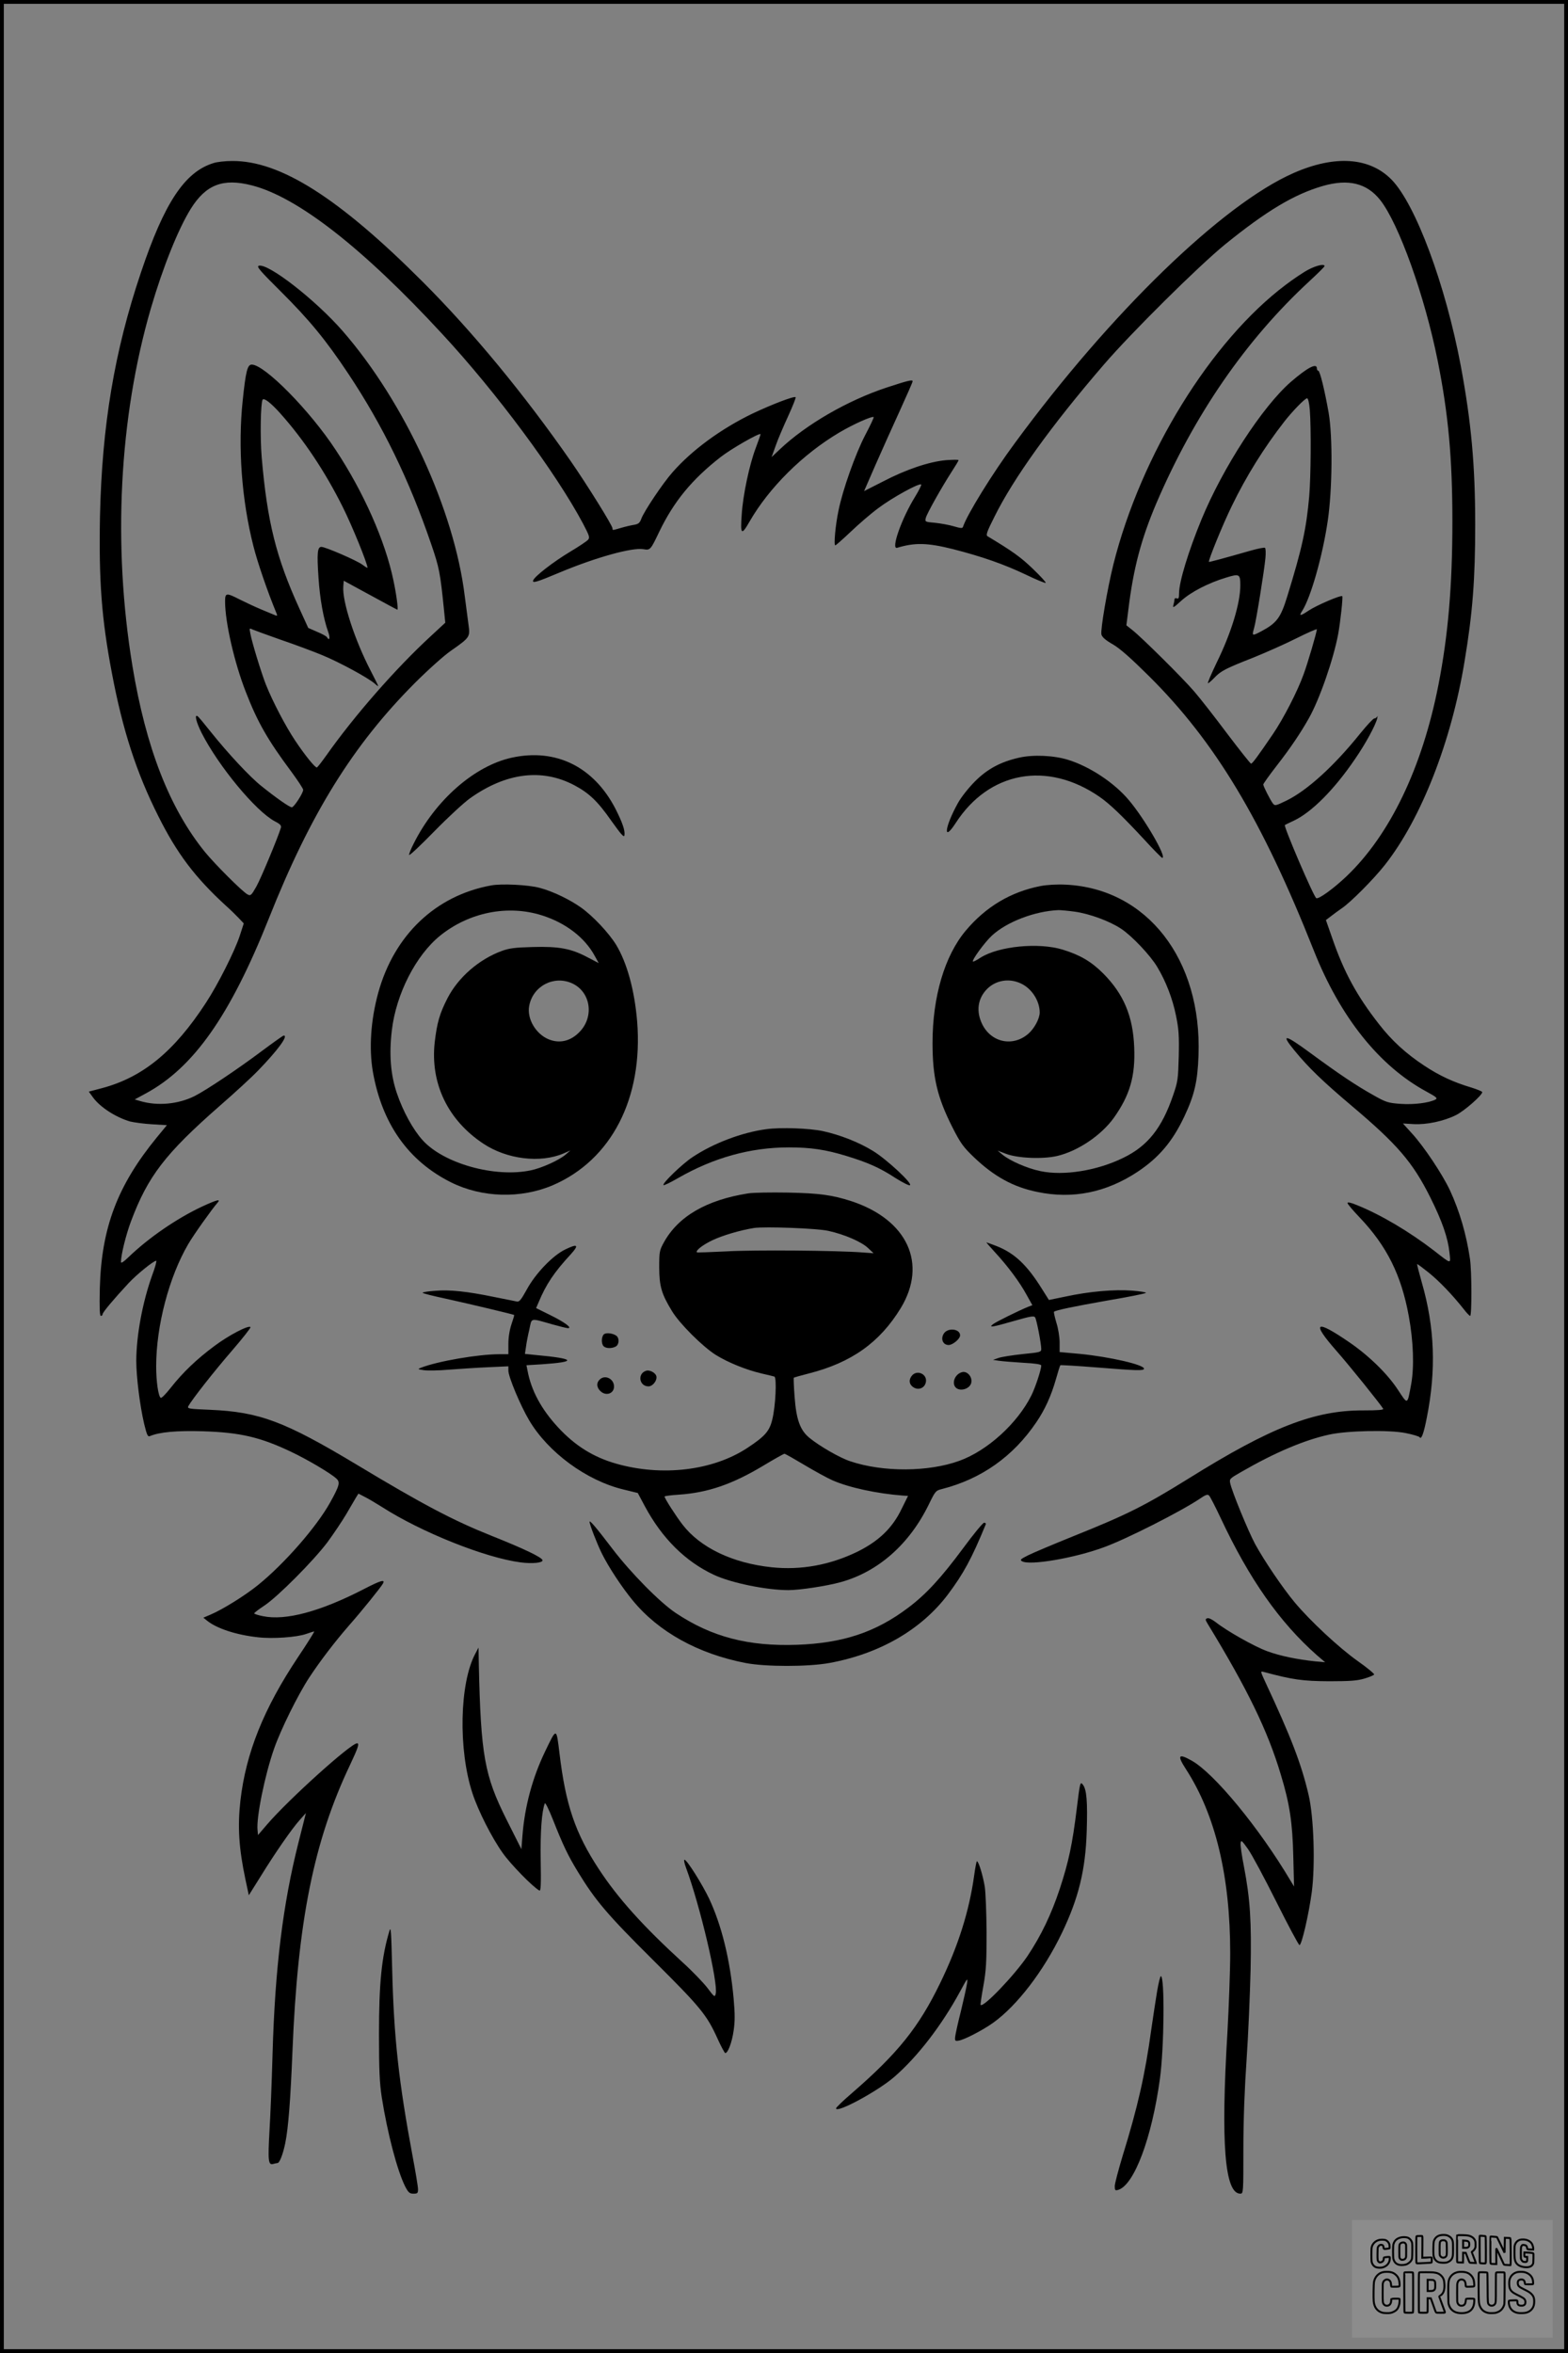 <?xml version="1.0" encoding="UTF-8"?>
<svg xmlns="http://www.w3.org/2000/svg" version="1.0" width="1024pt" height="1536pt" viewBox="0 0 1024 1536" preserveAspectRatio="xMidYMid meet">
  <rect x="0" y="0" width="1024" height="1536" fill="#808080" stroke="none"/>
  <g transform="translate(0.00 0.00) scale(1)">
    <g transform="translate(0,1536) scale(0.1,-0.1)" fill="#000000" stroke="none">
      <path d="M1393 14295 c-187 -58 -320 -259 -473 -715 -173 -513 -254 -999 -267 -1590 -8 -421 10 -668 78 -1025 70 -371 160 -649 303 -933 122 -244 240 -400 441 -584 28 -25 65 -61 84 -81 l33 -35 -27 -83 c-34 -102 -142 -316 -220 -435 -207 -318 -412 -486 -678 -557 l-87 -23 29 -40 c47 -63 148 -128 241 -155 25 -6 89 -15 142 -18 l98 -6 -66 -80 c-257 -314 -361 -589 -372 -982 -3 -132 -1 -183 7 -183 6 0 11 5 11 11 0 12 74 100 170 203 52 56 163 146 180 146 5 0 -7 -44 -27 -97 -63 -177 -102 -390 -103 -555 0 -104 23 -290 51 -411 18 -74 24 -87 37 -82 64 27 176 37 347 32 244 -8 375 -38 580 -136 103 -49 254 -138 292 -173 26 -24 20 -46 -41 -156 -89 -160 -299 -400 -471 -539 -84 -68 -230 -159 -310 -193 l-47 -20 25 -20 c65 -52 193 -93 333 -108 95 -11 252 0 314 22 25 9 48 16 52 16 3 0 -44 -76 -106 -168 -224 -336 -340 -625 -376 -937 -19 -170 -10 -311 33 -514 l22 -103 77 123 c97 157 204 311 256 369 l40 45 -49 -194 c-102 -404 -153 -820 -169 -1379 -5 -180 -14 -405 -20 -501 -11 -196 -8 -226 24 -217 11 3 24 6 28 6 14 0 36 57 51 130 20 99 34 278 47 600 34 846 139 1371 376 1869 53 112 62 141 46 141 -41 0 -447 -366 -587 -529 l-60 -70 -3 32 c-9 81 47 358 108 532 44 126 156 352 230 465 72 109 166 232 260 340 83 94 208 249 221 273 16 29 -14 21 -124 -36 -285 -147 -512 -208 -660 -177 -32 6 -57 15 -57 18 0 4 30 27 68 52 88 59 318 290 410 412 39 53 95 136 124 185 28 48 57 98 65 111 l14 22 40 -21 c23 -11 73 -41 113 -66 255 -164 674 -332 906 -362 76 -10 146 -3 143 14 -3 19 -121 75 -334 160 -248 99 -446 203 -878 463 -473 284 -636 345 -958 359 -141 6 -151 7 -143 24 23 42 167 226 285 362 70 81 125 151 121 154 -13 14 -143 -54 -235 -123 -116 -86 -206 -172 -285 -272 -31 -40 -61 -70 -66 -67 -16 10 -30 106 -30 206 0 264 84 583 209 797 36 62 153 226 191 270 25 28 -2 21 -104 -26 -165 -78 -346 -203 -474 -326 -34 -33 -52 -45 -52 -34 0 45 32 175 65 264 111 296 224 443 580 755 99 86 212 190 251 231 129 133 199 229 167 228 -5 0 -69 -46 -143 -101 -160 -120 -364 -256 -439 -294 -106 -53 -241 -66 -354 -33 l-37 11 72 39 c313 169 552 510 804 1143 272 685 550 1132 953 1536 86 86 192 181 236 211 123 86 126 90 115 168 -5 36 -16 121 -25 190 -69 562 -393 1265 -797 1729 -178 204 -488 445 -548 426 -16 -5 9 -34 144 -168 186 -185 294 -316 441 -537 225 -338 398 -693 541 -1112 53 -154 59 -188 83 -423 l9 -90 -96 -89 c-227 -209 -497 -517 -682 -779 -30 -42 -57 -77 -61 -77 -13 0 -79 82 -141 175 -63 94 -147 255 -191 365 -30 76 -92 278 -102 334 -7 35 -6 37 11 28 11 -5 93 -35 184 -67 91 -31 215 -77 275 -102 110 -45 300 -148 343 -186 12 -11 22 -18 22 -15 0 2 -22 47 -49 99 -104 200 -187 454 -179 551 l3 37 173 -94 c95 -52 175 -95 177 -95 7 0 -6 100 -26 193 -53 254 -194 574 -376 849 -169 258 -465 558 -549 558 -28 0 -39 -43 -59 -235 -32 -303 -7 -648 70 -950 26 -104 93 -300 151 -439 6 -15 4 -18 -7 -13 -8 3 -48 20 -89 37 -41 17 -105 47 -143 66 -90 46 -97 45 -97 -13 0 -135 61 -400 135 -589 77 -199 144 -315 298 -522 42 -57 77 -110 77 -118 0 -21 -60 -114 -74 -114 -15 0 -102 61 -198 138 -77 61 -220 215 -332 355 -42 53 -80 99 -86 102 -21 13 -9 -38 26 -108 110 -217 353 -511 478 -578 37 -19 45 -28 40 -44 -20 -65 -129 -327 -159 -381 -34 -60 -38 -63 -58 -53 -34 18 -212 196 -280 279 -231 286 -384 680 -472 1212 -130 790 -87 1622 120 2334 79 270 178 517 261 651 99 158 210 201 398 153 299 -76 725 -408 1244 -970 355 -383 742 -905 919 -1237 41 -78 46 -92 34 -106 -7 -9 -61 -45 -118 -79 -107 -64 -233 -161 -241 -187 -7 -20 22 -12 176 53 235 98 470 163 543 151 46 -8 47 -6 105 115 94 195 212 340 401 487 68 53 251 158 260 149 1 -1 -13 -42 -32 -92 -41 -108 -83 -306 -91 -432 -10 -133 -2 -140 51 -47 127 221 347 440 587 582 93 55 215 109 224 100 2 -2 -23 -56 -57 -120 -63 -122 -146 -355 -173 -490 -20 -94 -32 -227 -21 -227 4 0 49 40 100 88 51 49 132 119 181 155 90 68 268 166 280 154 3 -3 -15 -39 -40 -80 -88 -142 -160 -346 -117 -333 116 35 197 33 362 -8 192 -49 335 -99 478 -167 68 -33 127 -57 130 -54 3 4 -35 45 -85 93 -78 75 -131 113 -294 211 -13 7 -6 28 44 127 124 251 371 595 715 994 179 208 618 643 791 784 270 219 452 328 639 382 167 48 287 18 374 -91 122 -154 292 -629 376 -1050 70 -349 96 -639 96 -1050 0 -418 -28 -744 -91 -1065 -106 -542 -317 -980 -600 -1250 -84 -80 -183 -152 -198 -143 -18 11 -214 469 -205 477 2 2 29 15 59 29 116 55 263 202 399 402 69 100 133 218 145 265 3 14 3 19 0 13 -3 -7 -12 -13 -19 -13 -7 0 -48 -44 -91 -97 -171 -213 -346 -372 -482 -439 -73 -35 -76 -36 -90 -18 -18 25 -62 111 -62 123 0 5 39 60 88 123 91 117 156 214 209 308 70 123 161 385 192 550 15 82 32 242 27 248 -9 9 -169 -60 -220 -94 -55 -37 -65 -37 -42 -2 55 85 133 356 167 588 30 202 33 548 6 705 -26 147 -57 275 -68 275 -5 0 -9 7 -9 15 0 38 -61 6 -170 -88 -185 -161 -444 -559 -584 -899 -85 -207 -146 -406 -146 -481 0 -31 -3 -38 -15 -33 -8 3 -15 0 -15 -7 0 -7 -3 -23 -7 -37 -6 -21 2 -17 51 28 64 58 178 117 295 152 85 26 91 23 91 -52 0 -115 -59 -310 -155 -505 -35 -73 -61 -133 -56 -133 4 0 23 16 42 36 42 44 70 59 256 132 81 33 208 89 281 126 72 36 132 62 132 58 0 -17 -59 -219 -86 -292 -39 -110 -133 -293 -203 -395 -99 -145 -132 -190 -141 -190 -4 0 -74 88 -155 195 -80 107 -177 231 -215 275 -77 90 -344 354 -405 402 l-39 31 13 103 c33 270 83 458 182 692 248 579 585 1068 1001 1452 54 50 98 93 98 98 0 16 -51 5 -105 -23 -31 -16 -98 -61 -148 -99 -489 -367 -946 -1108 -1126 -1826 -40 -162 -85 -426 -78 -457 5 -18 27 -37 74 -64 47 -27 118 -90 238 -209 430 -427 737 -937 1075 -1790 172 -434 427 -754 736 -921 66 -36 74 -43 58 -52 -43 -22 -141 -34 -227 -28 -83 6 -95 10 -180 58 -112 63 -216 132 -412 276 -166 122 -193 126 -101 14 92 -112 183 -200 376 -363 295 -249 396 -366 510 -594 79 -158 116 -266 126 -362 8 -77 16 -78 -101 13 -160 123 -346 234 -503 297 -40 17 -62 21 -62 14 0 -7 36 -49 79 -94 178 -187 272 -376 321 -643 31 -168 36 -334 16 -445 -26 -139 -21 -137 -87 -37 -68 104 -190 223 -319 311 -219 150 -248 132 -85 -54 90 -102 286 -346 308 -381 5 -8 -33 -11 -131 -11 -318 1 -603 -110 -1137 -443 -290 -180 -403 -237 -760 -380 -126 -51 -257 -106 -289 -122 -52 -26 -57 -31 -41 -40 51 -29 343 21 535 92 144 52 501 233 625 316 39 27 52 31 61 21 7 -6 41 -73 76 -147 187 -399 385 -680 627 -894 l55 -47 -65 6 c-116 12 -229 35 -313 66 -83 30 -264 132 -337 190 -24 18 -46 29 -55 25 -14 -5 -13 -10 4 -38 258 -423 391 -696 476 -981 59 -193 77 -317 82 -537 l5 -195 -23 38 c-204 344 -499 702 -646 784 -87 49 -96 35 -37 -56 193 -298 289 -700 289 -1201 0 -118 -9 -350 -18 -515 -44 -727 -18 -1055 84 -1055 20 0 20 7 20 293 0 188 8 395 21 582 11 160 22 421 26 581 7 324 -3 469 -43 678 -14 70 -24 140 -22 154 3 23 7 19 48 -38 25 -35 108 -190 185 -344 77 -154 145 -281 151 -283 14 -5 61 199 81 347 23 178 13 490 -21 633 -47 202 -115 378 -280 731 -35 76 -36 78 -14 72 190 -51 255 -60 428 -61 140 0 186 4 232 18 31 9 59 21 62 26 3 4 -45 44 -106 87 -122 86 -312 263 -413 384 -79 95 -197 269 -258 380 -46 86 -152 344 -163 398 -6 28 -2 31 73 74 217 125 409 207 573 243 117 26 394 32 500 10 47 -9 88 -22 91 -27 11 -18 27 24 47 128 62 311 52 589 -33 883 -18 64 -32 117 -30 119 1 2 36 -24 76 -56 69 -56 151 -141 229 -239 18 -24 37 -43 41 -43 11 0 11 288 -1 371 -24 162 -67 310 -131 449 -50 106 -170 286 -248 371 l-59 65 69 -4 c85 -5 198 19 278 59 54 27 171 129 171 150 0 4 -31 17 -69 29 -118 35 -209 77 -309 143 -120 79 -214 165 -296 271 -145 185 -229 340 -305 560 l-42 120 33 25 c18 14 50 38 71 52 57 38 210 192 282 284 236 300 433 803 519 1325 53 317 70 536 70 895 0 389 -26 670 -94 1036 -100 531 -295 1055 -452 1216 -144 147 -371 162 -641 43 -464 -204 -1193 -910 -1819 -1762 -146 -197 -313 -468 -339 -547 -4 -11 -14 -10 -59 3 -30 9 -85 19 -122 23 -67 6 -68 6 -62 32 7 28 101 196 170 303 24 37 44 70 44 74 0 4 -37 3 -82 0 -110 -10 -260 -60 -413 -140 l-122 -62 74 170 c41 94 113 253 159 354 46 101 84 187 84 193 0 12 -30 5 -170 -41 -254 -84 -525 -240 -698 -404 l-53 -50 27 75 c14 41 51 127 81 192 30 66 52 121 49 124 -9 9 -153 -46 -282 -107 -205 -99 -395 -238 -522 -383 -63 -71 -187 -256 -204 -304 -10 -27 -19 -34 -47 -39 -20 -3 -58 -12 -85 -20 -59 -17 -56 -17 -56 -3 0 18 -165 283 -273 439 -302 434 -638 842 -967 1171 -548 548 -931 791 -1245 788 -44 0 -99 -6 -122 -14z m437 -1633 c154 -172 294 -382 409 -613 61 -122 161 -368 161 -395 0 -3 -15 6 -32 19 -37 28 -243 117 -269 117 -26 0 -30 -40 -19 -200 9 -141 33 -271 64 -357 14 -39 7 -60 -9 -32 -4 6 -33 22 -65 35 l-57 25 -58 127 c-152 333 -210 567 -246 987 -11 131 -7 354 6 376 9 14 55 -22 115 -89z m6724 21 c9 -115 7 -433 -4 -563 -19 -212 -46 -338 -144 -655 -42 -137 -68 -172 -167 -225 -63 -33 -64 -33 -49 20 13 43 66 372 74 457 3 34 2 64 -3 67 -5 3 -46 -5 -92 -18 -178 -51 -272 -76 -274 -74 -6 7 90 244 150 366 93 192 209 379 344 552 51 65 133 150 147 150 7 0 14 -30 18 -77z"></path>
      <path d="M3342 10414 c-243 -53 -499 -277 -641 -562 -18 -35 -31 -68 -29 -73 2 -6 76 64 164 154 88 90 194 188 235 217 234 166 468 195 678 85 98 -52 154 -105 244 -234 65 -91 83 -111 85 -93 5 31 -14 84 -59 173 -142 274 -389 396 -677 333z"></path>
      <path d="M6655 10414 c-120 -27 -208 -74 -289 -156 -40 -40 -89 -102 -109 -138 -88 -158 -101 -264 -16 -133 218 338 598 407 939 172 67 -46 151 -127 294 -281 59 -65 112 -118 116 -118 33 0 -114 254 -218 377 -96 114 -255 219 -397 263 -93 29 -228 35 -320 14z"></path>
      <path d="M3207 9580 c-362 -66 -633 -324 -737 -701 -49 -179 -61 -363 -35 -515 60 -340 231 -582 510 -722 203 -101 456 -108 665 -19 383 165 591 568 551 1069 -17 204 -66 382 -137 500 -48 78 -151 188 -230 244 -73 52 -185 106 -269 128 -71 20 -250 29 -318 16z m331 -195 c156 -49 281 -145 346 -265 l26 -47 -73 38 c-107 57 -187 72 -359 67 -115 -3 -154 -8 -202 -26 -149 -55 -283 -172 -353 -307 -52 -101 -69 -161 -84 -288 -30 -268 85 -509 318 -663 154 -102 371 -128 522 -64 l46 20 -30 -26 c-42 -37 -159 -90 -230 -104 -234 -49 -569 45 -706 198 -62 69 -127 187 -167 305 -41 120 -52 253 -33 412 28 237 157 489 315 617 190 153 442 203 664 133z m198 -444 c121 -55 146 -216 50 -316 -59 -62 -132 -79 -204 -49 -84 35 -142 135 -126 218 24 129 161 201 280 147z"></path>
      <path d="M6795 9576 c-194 -38 -357 -135 -488 -291 -138 -164 -217 -432 -217 -733 0 -225 31 -356 131 -553 52 -102 70 -127 139 -193 132 -126 257 -195 415 -227 230 -48 448 -4 653 131 140 93 229 198 306 361 66 140 87 228 93 399 23 627 -336 1089 -866 1115 -60 3 -123 -1 -166 -9z m222 -167 c97 -13 230 -62 305 -112 71 -47 192 -175 236 -250 56 -93 100 -207 122 -317 18 -88 21 -130 18 -265 -4 -149 -6 -166 -37 -255 -73 -214 -166 -331 -325 -408 -171 -84 -389 -119 -541 -87 -88 18 -203 69 -250 109 l-30 25 55 -21 c76 -29 240 -36 334 -14 136 32 288 135 370 249 105 148 141 272 133 461 -8 203 -69 347 -202 481 -78 78 -151 121 -265 156 -156 48 -417 23 -536 -52 -25 -17 -48 -28 -50 -26 -9 9 76 125 123 169 97 90 279 160 435 167 15 0 62 -4 105 -10z m-352 -468 c72 -32 125 -114 125 -191 -1 -40 -34 -102 -73 -137 -100 -88 -242 -60 -302 60 -42 85 -30 169 31 231 57 57 143 72 219 37z"></path>
      <path d="M5005 7989 c-159 -21 -347 -92 -483 -183 -68 -45 -199 -172 -189 -182 3 -4 45 17 94 45 233 134 474 201 725 201 141 0 239 -14 376 -56 140 -43 216 -76 320 -144 45 -28 87 -50 94 -47 22 8 -151 169 -241 224 -91 56 -215 105 -326 129 -87 19 -277 26 -370 13z"></path>
      <path d="M4887 7570 c-273 -43 -458 -150 -552 -321 -28 -51 -30 -60 -30 -164 1 -123 15 -171 83 -283 50 -83 201 -233 287 -287 81 -50 197 -97 299 -121 39 -9 77 -18 83 -20 17 -5 8 -197 -14 -282 -18 -75 -49 -109 -161 -183 -227 -150 -560 -189 -860 -103 -149 43 -267 117 -378 237 -109 118 -175 240 -199 370 l-7 35 99 6 c236 16 222 37 -41 61 l-68 7 7 46 c3 26 13 77 22 114 17 78 1 75 153 32 46 -13 91 -24 99 -24 31 0 -23 40 -115 85 l-93 46 16 37 c49 118 101 196 212 316 54 60 43 69 -37 30 -82 -39 -195 -157 -252 -262 -37 -67 -49 -82 -65 -78 -11 2 -76 15 -145 29 -179 37 -293 49 -387 41 -46 -3 -83 -9 -83 -13 0 -4 69 -21 153 -39 155 -34 440 -102 445 -106 1 -2 -7 -29 -18 -61 -12 -36 -20 -84 -20 -127 l0 -68 -58 0 c-139 0 -405 -46 -512 -88 -24 -9 -23 -10 16 -16 22 -4 97 -3 165 3 68 5 184 13 257 16 l132 6 0 -28 c0 -41 79 -229 136 -325 124 -209 374 -393 615 -451 l94 -23 46 -86 c112 -209 264 -361 453 -449 112 -52 340 -99 485 -99 74 0 251 27 341 52 244 67 449 247 576 508 42 86 45 90 86 100 258 66 465 213 616 436 55 81 96 170 127 278 14 50 27 92 30 94 2 2 107 -4 232 -14 264 -21 312 -23 314 -9 3 26 -225 78 -418 97 l-133 12 0 62 c0 34 -9 92 -21 129 -11 37 -18 69 -16 72 11 10 125 34 352 74 132 22 244 45 248 49 5 4 -35 11 -90 15 -115 9 -279 -5 -436 -39 l-107 -22 -46 73 c-97 156 -179 233 -296 279 -34 13 -64 24 -66 24 -2 0 24 -30 58 -67 82 -89 159 -192 204 -275 l38 -68 -29 -11 c-63 -26 -209 -98 -228 -113 -31 -24 -6 -20 137 21 108 31 131 35 138 23 10 -15 40 -172 40 -206 0 -20 -8 -22 -120 -33 -66 -7 -137 -18 -158 -25 l-37 -13 40 -6 c22 -3 93 -9 158 -13 78 -4 117 -10 117 -18 0 -26 -39 -145 -65 -196 -91 -182 -287 -360 -470 -426 -201 -73 -498 -75 -712 -3 -68 22 -201 99 -267 153 -61 50 -86 119 -97 270 -5 66 -7 121 -5 123 1 1 45 14 97 27 280 71 465 203 602 428 175 290 43 576 -323 697 -124 40 -208 52 -415 56 -110 2 -226 0 -258 -5z m523 -245 c105 -23 218 -72 260 -113 l35 -33 -70 5 c-156 13 -718 18 -895 7 -101 -5 -186 -8 -189 -6 -10 11 38 49 104 80 63 30 181 65 270 79 71 10 411 -2 485 -19z m-157 -1528 c67 -40 149 -85 183 -100 109 -48 291 -87 461 -100 l33 -2 -42 -85 c-60 -125 -149 -210 -288 -279 -179 -87 -368 -122 -560 -102 -256 27 -467 128 -583 279 -44 57 -117 171 -117 183 0 3 42 9 93 12 189 13 347 67 548 187 73 44 137 80 142 80 5 0 63 -33 130 -73z"></path>
      <path d="M6164 6655 c-23 -35 -6 -75 31 -75 27 0 75 40 75 63 0 43 -80 52 -106 12z"></path>
      <path d="M3943 6649 c-16 -16 -17 -61 -1 -77 15 -15 53 -16 79 -2 22 12 25 52 6 69 -22 18 -71 24 -84 10z"></path>
      <path d="M4220 6412 c-59 -18 -46 -102 15 -102 29 0 59 41 51 68 -7 22 -44 41 -66 34z"></path>
      <path d="M6280 6402 c-45 -14 -66 -72 -38 -100 26 -26 85 -11 99 25 15 40 -24 88 -61 75z"></path>
      <path d="M5957 6382 c-24 -27 -21 -59 8 -78 33 -21 72 -6 81 31 13 52 -53 86 -89 47z"></path>
      <path d="M3916 6354 c-22 -21 -20 -50 4 -74 36 -36 90 -18 90 29 0 51 -60 80 -94 45z"></path>
      <path d="M3850 5426 c0 -17 50 -146 81 -208 43 -87 130 -219 200 -304 168 -206 428 -350 739 -410 131 -25 406 -25 545 0 329 60 601 217 775 447 102 136 156 235 247 457 3 6 -1 12 -10 12 -8 0 -69 -74 -136 -165 -146 -197 -244 -303 -360 -390 -212 -160 -425 -231 -726 -242 -318 -11 -557 51 -791 207 -104 69 -295 263 -414 419 -106 139 -149 190 -150 177z"></path>
      <path d="M3104 4565 c-103 -192 -112 -626 -19 -910 38 -116 126 -290 198 -391 52 -74 196 -221 239 -245 10 -6 12 36 9 199 -3 185 7 318 27 370 3 8 26 -39 52 -104 66 -167 98 -235 164 -343 114 -187 191 -278 491 -576 310 -308 351 -358 421 -513 23 -51 46 -93 50 -94 17 -2 44 68 55 146 9 60 9 109 0 210 -23 252 -78 477 -160 652 -45 94 -145 254 -161 254 -5 0 -1 -23 10 -52 92 -248 211 -754 194 -823 -6 -24 -9 -22 -54 38 -27 35 -99 110 -162 167 -259 237 -423 419 -548 610 -154 235 -216 419 -256 753 -21 172 -18 172 -95 12 -82 -171 -132 -356 -147 -547 l-7 -89 -97 193 c-144 287 -168 419 -181 1013 l-2 110 -21 -40z"></path>
      <path d="M7032 3554 c-29 -235 -53 -347 -111 -524 -55 -166 -122 -306 -211 -439 -84 -124 -287 -337 -306 -319 -2 3 6 58 18 124 18 101 21 154 21 349 -1 127 -6 262 -12 300 -12 72 -40 165 -51 165 -3 0 -11 -41 -18 -92 -32 -232 -104 -461 -222 -703 -140 -289 -277 -459 -577 -719 -57 -49 -103 -93 -103 -99 0 -35 273 112 381 206 150 130 308 334 429 557 49 91 51 93 45 50 -4 -25 -22 -106 -40 -180 -19 -74 -35 -148 -37 -165 -3 -27 0 -30 22 -26 36 5 156 67 225 116 157 112 330 338 449 585 110 229 155 412 163 666 6 193 0 274 -26 305 -16 20 -18 15 -39 -157z"></path>
      <path d="M2543 2755 c-51 -170 -68 -340 -68 -675 0 -235 4 -318 18 -410 37 -235 101 -479 153 -583 21 -40 29 -47 54 -47 26 0 30 3 30 29 0 16 -16 112 -35 213 -91 488 -123 775 -134 1228 -6 243 -8 279 -18 245z"></path>
      <path d="M7557 2363 c-9 -54 -26 -165 -38 -248 -41 -300 -89 -510 -189 -833 -27 -90 -50 -177 -50 -193 0 -27 3 -30 23 -24 104 32 219 338 272 725 28 207 32 670 6 670 -4 0 -15 -44 -24 -97z"></path>
    </g>
  </g>
  <rect x="0.0" y="0.0" width="1024.0" height="1536.0" fill="none" stroke="black" stroke-width="5"></rect>
  <g transform="translate(882.93 1449.20) scale(0.128)" opacity="1.0">
    <rect x="0" y="0" width="1024.0" height="600.0" fill="white" fill-opacity="0.1"></rect>
    <g transform="translate(0,650) scale(0.1,-0.1)" stroke="none">
      <path fill="none" stroke="#000000" stroke-width="100" d="M4491 5720 c-164 -43 -269 -147 -319 -315 -19 -65 -29 -577 -13 -693 25 -190 116 -310 276 -367 63 -23 284 -32 370 -16 122 22 249 110 294 205 51 104 56 150 56 496 0 341 -4 385 -48 478 -46 100 -156 184 -282 217 -83 21 -241 19 -334 -5z m270 -273 c19 -12 43 -40 54 -62 18 -37 20 -64 23 -320 5 -339 -1 -384 -56 -436 -87 -82 -235 -56 -289 51 -22 43 -23 53 -23 335 0 314 7 370 52 412 34 32 66 42 139 42 53 1 73 -4 100 -22z"></path>
      <path fill="none" stroke="#000000" stroke-width="100" d="M5367 5723 c-4 -3 -7 -311 -7 -683 0 -618 1 -679 17 -691 12 -10 51 -14 152 -14 l136 0 3 248 2 248 67 -3 67 -3 34 -85 c18 -47 58 -152 89 -235 30 -82 63 -158 73 -168 14 -15 40 -19 165 -24 l148 -6 -5 34 c-4 19 -49 143 -102 276 -53 133 -96 246 -96 251 0 6 15 19 33 31 53 33 104 92 134 156 27 57 28 67 27 195 0 115 -4 144 -23 193 -31 80 -76 135 -148 183 -83 56 -166 82 -303 94 -129 11 -453 14 -463 3z m541 -300 c55 -27 77 -73 77 -163 0 -61 -4 -82 -23 -111 -34 -55 -73 -69 -191 -69 l-101 0 0 187 0 186 101 -6 c66 -4 114 -12 137 -24z"></path>
      <path fill="none" stroke="#000000" stroke-width="100" d="M6514 5685 c-4 -9 -5 -320 -2 -690 3 -511 7 -678 16 -687 19 -19 273 -30 291 -13 11 11 13 126 12 675 -1 364 -6 672 -11 685 -11 28 -27 31 -187 40 -99 6 -114 5 -119 -10z"></path>
      <path fill="none" stroke="#000000" stroke-width="100" d="M3355 5683 c-27 -3 -55 -9 -62 -15 -10 -8 -13 -150 -13 -683 0 -592 2 -674 15 -685 12 -10 52 -11 173 -6 362 15 578 29 590 38 8 7 12 46 12 129 0 108 -2 119 -20 129 -11 6 -24 9 -28 7 -4 -3 -103 -8 -221 -12 l-214 -7 5 545 c4 384 2 549 -5 556 -11 11 -120 12 -232 4z"></path>
      <path fill="none" stroke="#000000" stroke-width="100" d="M7067 5654 c-4 -4 -7 -310 -7 -680 0 -625 1 -673 18 -692 15 -18 31 -21 152 -24 l134 -3 -3 400 c-2 277 1 397 8 390 11 -11 153 -311 251 -530 96 -215 128 -281 142 -292 7 -6 82 -14 165 -17 l153 -7 11 28 c14 34 3 1333 -11 1347 -5 5 -70 11 -144 14 l-136 5 -1 -54 c-1 -30 -5 -200 -8 -379 l-6 -325 -73 150 c-40 83 -123 256 -184 385 -61 129 -117 242 -125 252 -11 12 -40 18 -121 22 -59 4 -130 9 -157 12 -28 3 -54 2 -58 -2z"></path>
      <path fill="none" stroke="#000000" stroke-width="100" d="M2507 5614 c-220 -49 -342 -159 -394 -357 -24 -91 -24 -641 0 -740 57 -233 232 -339 510 -310 56 6 127 21 158 33 76 29 187 114 226 174 64 95 67 114 71 505 2 232 -1 371 -8 404 -27 126 -116 235 -228 278 -74 29 -236 35 -335 13z m191 -281 c15 -11 36 -35 47 -54 19 -32 20 -52 20 -349 0 -309 0 -316 -23 -362 -31 -62 -75 -89 -155 -95 -53 -4 -67 -2 -97 19 -19 13 -44 41 -55 63 -19 37 -20 60 -20 350 0 337 2 351 60 405 54 51 169 63 223 23z"></path>
      <path fill="none" stroke="#000000" stroke-width="100" d="M8568 5491 c-133 -43 -219 -134 -262 -280 -13 -45 -16 -107 -16 -343 0 -320 9 -395 60 -506 73 -156 258 -255 506 -269 191 -11 324 47 376 165 19 42 22 70 26 288 4 209 3 242 -11 256 -19 18 -186 38 -347 41 l-105 2 -3 -95 c-1 -52 2 -102 7 -109 6 -10 33 -16 75 -19 l66 -4 0 -105 c0 -98 -1 -105 -26 -130 -23 -23 -31 -25 -99 -21 -64 3 -79 7 -112 34 -21 16 -49 52 -63 80 -25 49 -25 51 -25 324 0 303 6 348 56 402 28 29 32 30 99 26 105 -6 152 -50 167 -158 8 -53 9 -54 48 -62 22 -5 90 -10 150 -11 l110 -2 3 43 c4 52 -30 180 -66 245 -53 99 -179 183 -317 212 -96 20 -226 18 -297 -4z"></path>
      <path fill="none" stroke="#000000" stroke-width="100" d="M1390 5484 c-203 -45 -359 -207 -390 -404 -13 -83 -13 -616 0 -694 20 -123 100 -235 203 -281 98 -45 271 -51 387 -13 211 67 340 238 340 451 0 54 -3 69 -17 74 -24 9 -264 -15 -280 -28 -7 -7 -13 -31 -13 -60 0 -56 -13 -95 -43 -128 -31 -34 -95 -61 -144 -61 -35 0 -48 6 -77 35 -52 52 -58 99 -54 423 3 257 5 280 24 323 42 89 120 132 202 109 53 -14 72 -42 81 -120 11 -90 15 -92 150 -79 62 6 125 15 138 20 25 9 25 10 21 107 -3 82 -9 106 -33 155 -33 68 -97 130 -163 160 -60 27 -235 33 -332 11z"></path>
      <path fill="none" stroke="#000000" stroke-width="100" d="M1600 3845 c-239 -44 -424 -235 -476 -495 -22 -109 -33 -831 -15 -1000 31 -300 174 -492 425 -572 45 -15 100 -21 211 -25 181 -6 263 8 380 66 147 73 214 152 266 311 26 78 32 117 37 219 4 98 2 125 -9 132 -22 14 -393 11 -407 -3 -7 -7 -12 -39 -12 -73 0 -169 -84 -275 -217 -275 -68 0 -110 18 -150 64 -65 73 -68 99 -68 606 0 446 1 456 22 515 78 208 337 201 392 -11 6 -23 13 -75 16 -115 3 -41 10 -78 15 -83 10 -10 289 -10 357 0 63 9 67 18 60 147 -12 210 -62 331 -181 445 -86 82 -165 123 -280 146 -94 19 -261 20 -366 1z"></path>
      <path fill="none" stroke="#000000" stroke-width="100" d="M5376 3840 c-151 -39 -268 -118 -350 -237 -106 -157 -118 -245 -114 -863 4 -463 5 -477 27 -550 33 -106 72 -178 131 -243 123 -135 290 -197 526 -197 326 0 528 127 610 384 34 106 48 339 20 349 -29 12 -386 9 -400 -2 -7 -6 -16 -44 -20 -85 -17 -192 -81 -266 -226 -266 -93 1 -163 55 -197 152 -16 48 -18 92 -18 503 0 437 1 452 22 520 26 81 57 119 121 147 78 35 188 8 237 -56 30 -40 55 -133 55 -206 0 -92 6 -95 157 -92 70 1 161 5 201 8 87 8 88 9 78 158 -12 189 -62 314 -170 422 -76 76 -130 109 -241 144 -102 33 -337 38 -449 10z"></path>
      <path fill="none" stroke="#000000" stroke-width="100" d="M8441 3845 c-204 -45 -357 -196 -406 -402 -24 -99 -17 -331 13 -416 47 -137 141 -225 342 -323 334 -162 396 -203 438 -284 19 -37 23 -57 20 -116 -3 -59 -8 -77 -30 -107 -39 -50 -98 -70 -190 -65 -137 7 -187 57 -188 185 0 95 4 94 -223 86 -106 -3 -198 -10 -204 -16 -17 -13 -17 -107 1 -200 44 -226 196 -375 436 -423 103 -20 339 -15 435 10 199 53 340 189 391 377 21 78 28 222 15 311 -16 115 -56 191 -145 276 -85 81 -145 117 -386 235 -250 122 -298 173 -301 319 -3 109 52 167 164 175 115 8 183 -49 194 -164 3 -32 10 -64 16 -70 10 -14 340 -17 387 -4 24 7 25 9 22 92 -5 150 -54 269 -153 369 -69 70 -189 133 -297 155 -90 18 -265 18 -351 0z"></path>
      <path fill="none" stroke="#000000" stroke-width="100" d="M2710 3833 c-14 -2 -29 -9 -35 -14 -7 -7 -9 -354 -7 -1017 3 -910 5 -1008 20 -1019 20 -16 384 -18 413 -3 19 10 19 32 19 1019 0 923 -1 1010 -16 1022 -13 10 -61 14 -193 16 -97 1 -187 -1 -201 -4z"></path>
      <path fill="none" stroke="#000000" stroke-width="100" d="M3455 3833 c-47 -12 -45 32 -45 -1034 0 -987 0 -1009 19 -1019 12 -6 98 -10 210 -10 159 0 192 3 205 16 14 13 16 61 16 370 l0 355 81 -3 82 -3 88 -245 c49 -135 105 -292 124 -350 20 -58 45 -113 57 -122 18 -16 45 -18 229 -18 184 0 210 2 216 16 7 19 16 -7 -153 448 -74 197 -134 362 -134 366 0 4 23 22 50 40 162 104 228 273 217 560 -8 225 -46 336 -153 450 -104 110 -219 160 -413 179 -101 11 -657 13 -696 4z m721 -409 c64 -48 69 -61 72 -231 4 -176 -7 -223 -59 -267 -43 -36 -89 -46 -216 -46 l-113 0 0 286 0 286 144 -4 c127 -3 148 -5 172 -24z"></path>
      <path fill="none" stroke="#000000" stroke-width="100" d="M6510 3834 c-51 -11 -50 7 -50 -683 1 -672 7 -842 35 -951 45 -175 148 -311 289 -380 117 -58 200 -73 376 -68 124 4 156 9 225 32 108 37 176 79 246 153 61 66 117 169 140 258 9 37 13 248 16 831 4 727 3 782 -13 795 -13 11 -57 14 -204 14 -171 0 -190 -2 -209 -19 -21 -19 -21 -19 -21 -746 0 -782 0 -782 -52 -861 -64 -95 -228 -106 -302 -19 -61 73 -60 64 -66 877 -4 562 -8 745 -17 754 -13 13 -341 23 -393 13z"></path>
    </g>
  </g>
</svg>
